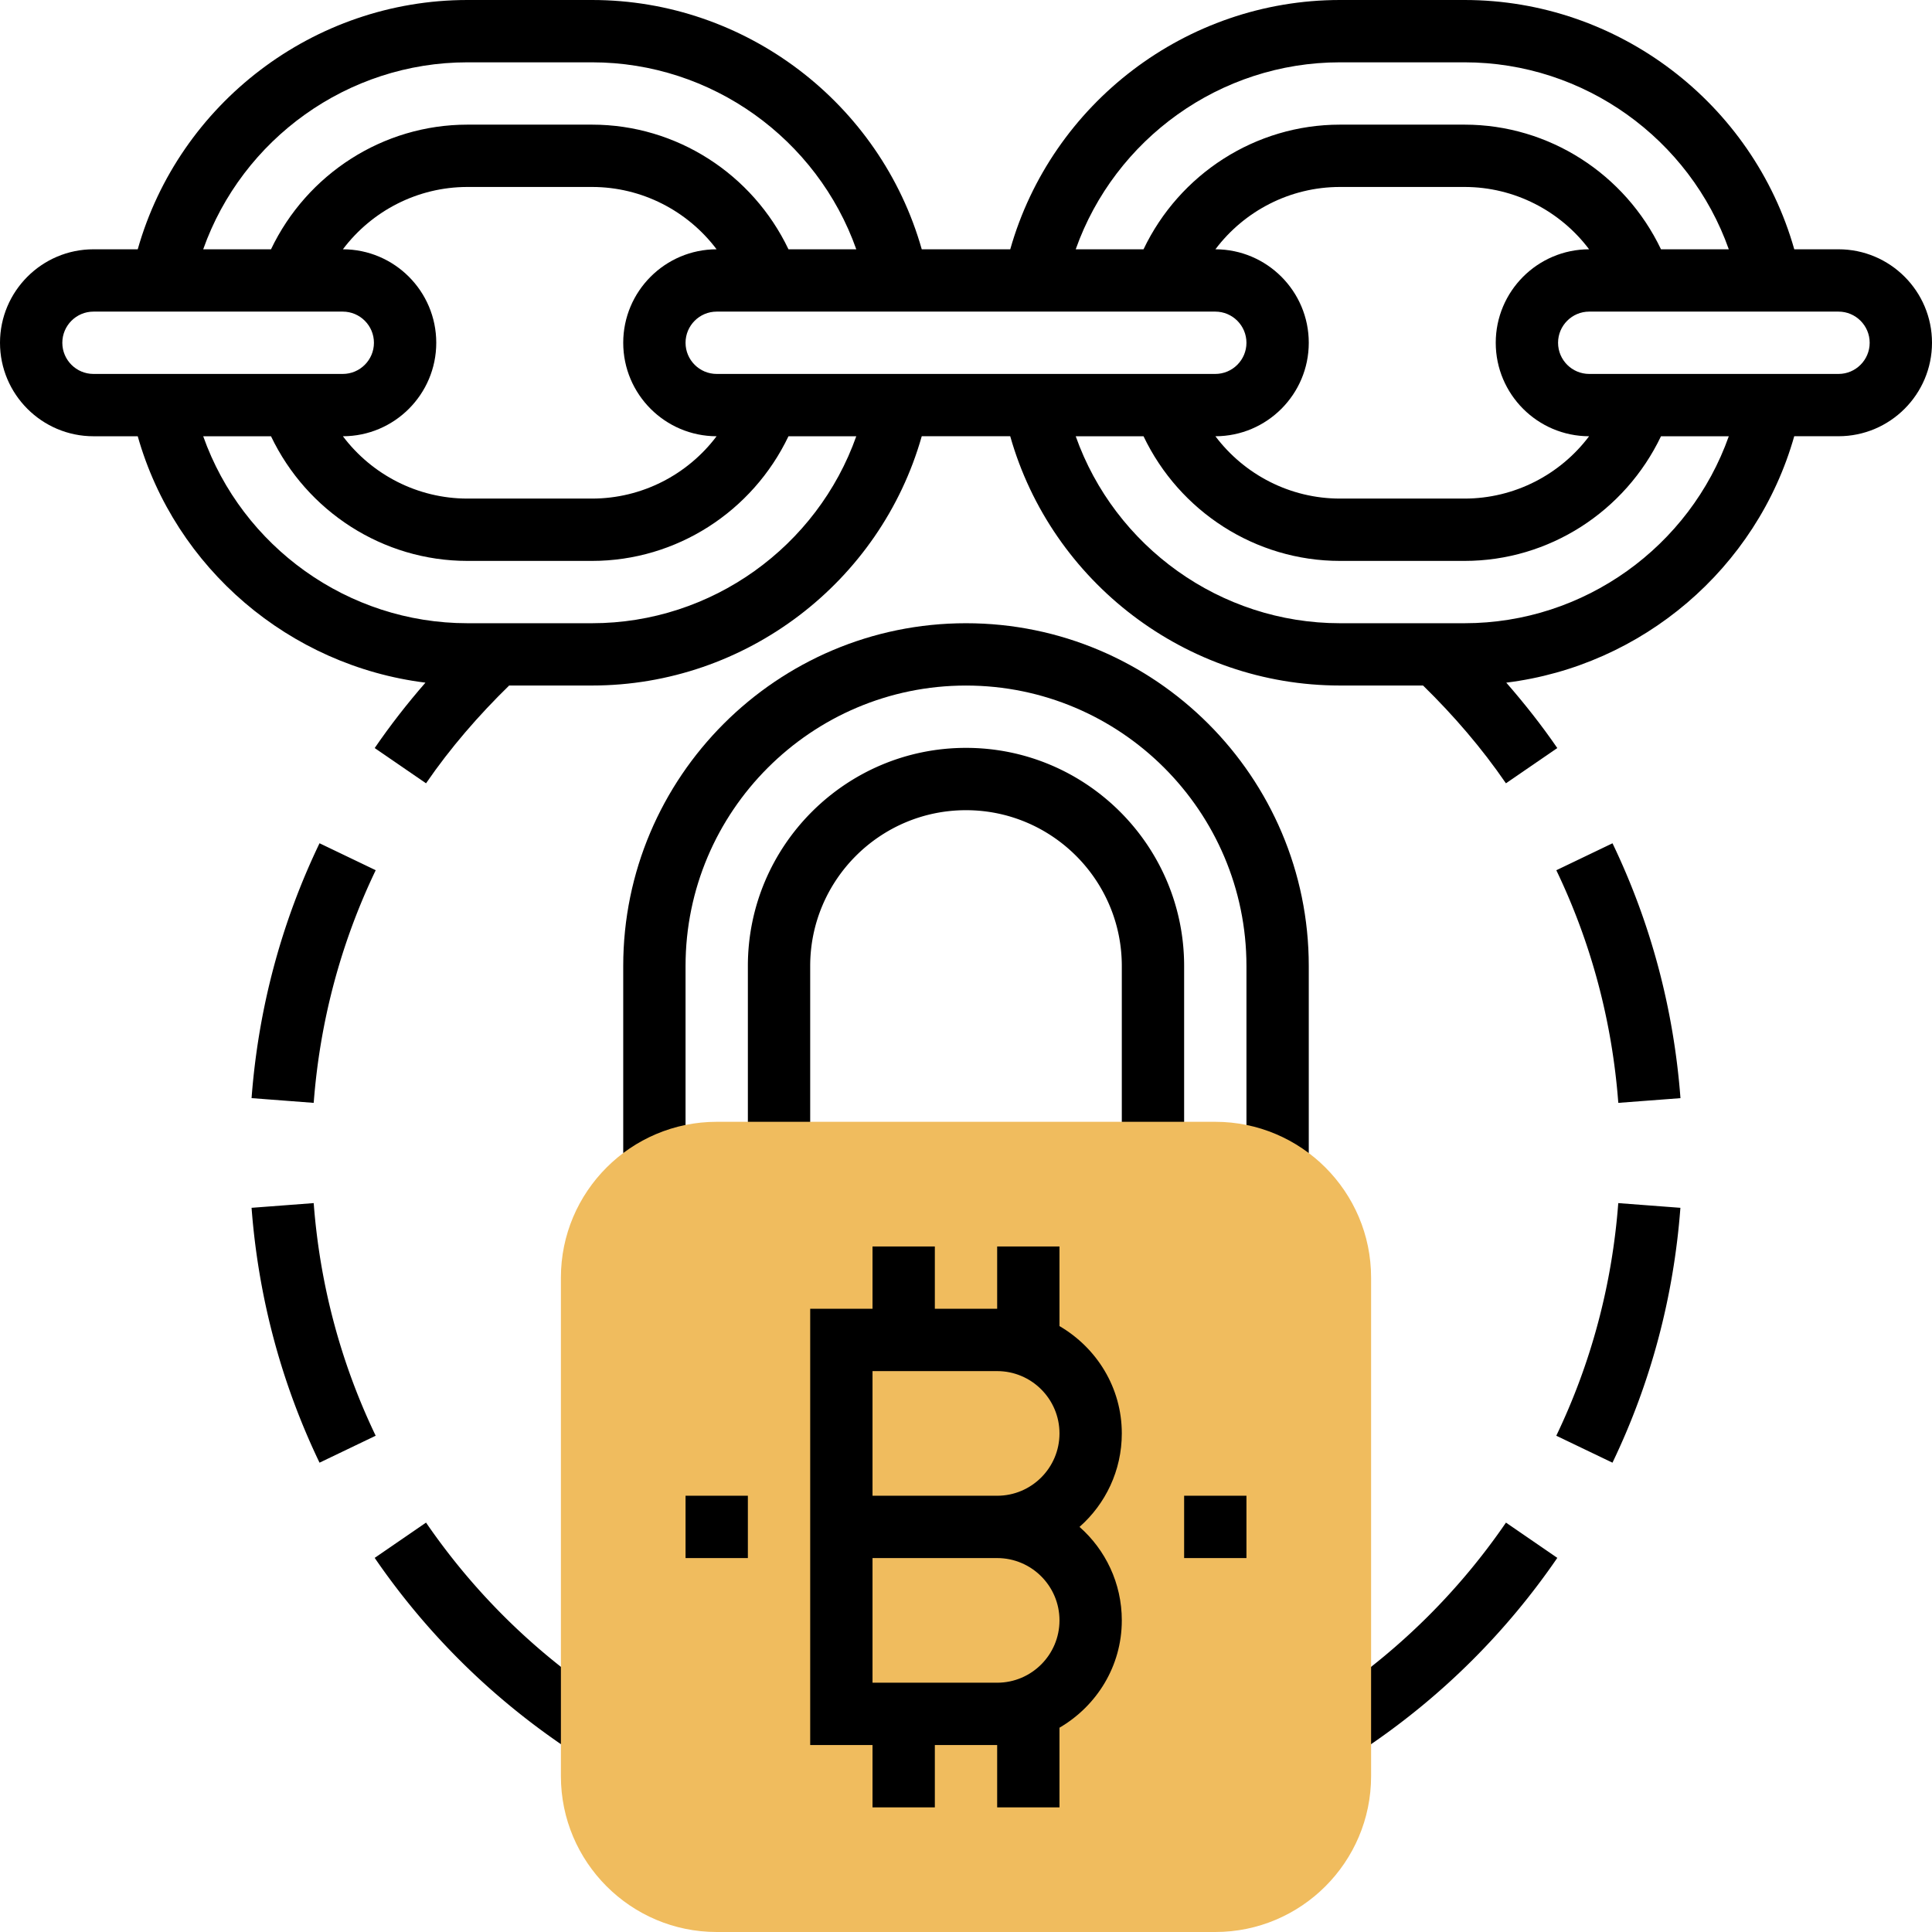 <svg xmlns="http://www.w3.org/2000/svg" viewBox="0 0 496 496"><path d="M304 296h-16v-48c0-22.056-17.944-40-40-40s-40 17.944-40 40v48h-16v-48c0-30.88 25.128-56 56-56s56 25.12 56 56v48zM415.464 283.136c-1.584-20.944-6.944-41.032-15.912-59.72l14.424-6.92c9.832 20.488 15.712 42.504 17.448 65.432l-15.96 1.208zM413.968 375.512l-14.424-6.92c8.968-18.688 14.328-38.784 15.912-59.72l15.952 1.208c-1.728 22.928-7.6 44.944-17.44 65.432zM351.944 447.816l-9.048-13.192a168.479 168.479 0 0 0 43.728-43.728l13.184 9.056c-12.92 18.832-29.016 34.936-47.864 47.864zM144.056 447.816c-18.84-12.928-34.944-29.032-47.864-47.864l13.184-9.056c11.816 17.208 26.52 31.92 43.728 43.728l-9.048 13.192zM82.032 375.512C72.2 355.024 66.32 333.008 64.584 310.08l15.952-1.208c1.584 20.944 6.944 41.032 15.912 59.72l-14.416 6.92zM80.536 283.136l-15.952-1.216c1.736-22.928 7.608-44.944 17.448-65.432l14.424 6.92c-8.968 18.696-14.328 38.784-15.92 59.728z"/><path d="M248 160c-48.52 0-88 39.48-88 88v48h16v-48c0-39.696 32.296-72 72-72s72 32.304 72 72v48h16v-48c0-48.52-39.48-88-88-88z"/><path d="M472 64h-11.36C450.032 26.552 415.464 0 376 0h-32c-39.464 0-74.032 26.552-84.64 64h-22.72C226.032 26.552 191.464 0 152 0h-32C80.536 0 45.968 26.552 35.36 64H24C10.768 64 0 74.768 0 88s10.768 24 24 24h11.36c9.632 33.984 39.016 58.928 73.864 63.256-4.664 5.352-9.032 10.952-13.032 16.792l13.184 9.048c6.216-9.056 13.456-17.408 21.336-25.104H152c39.464 0 74.032-26.552 84.64-64h22.712c10.608 37.448 45.176 64 84.64 64h21.344c7.856 7.68 15.064 16.048 21.28 25.104l13.184-9.048c-4.008-5.856-8.432-11.432-13.096-16.792 34.88-4.312 64.288-29.264 73.928-63.264H472c13.232 0 24-10.768 24-24S485.232 64 472 64zM344 16h32c30.736 0 57.808 19.696 67.832 48h-17.408C417.208 44.696 397.696 32 376 32h-32c-21.696 0-41.208 12.696-50.424 32h-17.408C286.192 35.696 313.264 16 344 16zm63.968 96c-7.432 9.872-19.192 16-31.968 16h-32c-12.776 0-24.528-6.128-31.968-16C325.256 111.976 336 101.224 336 88s-10.744-23.976-23.968-24c7.432-9.872 19.192-16 31.968-16h32c12.776 0 24.536 6.128 31.968 16C394.744 64.024 384 74.776 384 88s10.744 23.976 23.968 24zM120 16h32c30.736 0 57.808 19.696 67.832 48h-17.408C193.208 44.696 173.696 32 152 32h-32c-21.696 0-41.208 12.696-50.424 32H52.168C62.192 35.696 89.264 16 120 16zm63.968 96c-7.432 9.872-19.192 16-31.968 16h-32c-12.776 0-24.528-6.128-31.968-16C101.256 111.976 112 101.224 112 88s-10.744-23.976-23.968-24c7.432-9.872 19.192-16 31.968-16h32c12.776 0 24.536 6.128 31.968 16C170.744 64.024 160 74.776 160 88s10.744 23.976 23.968 24zM24 96c-4.416 0-8-3.592-8-8s3.584-8 8-8h64c4.416 0 8 3.592 8 8s-3.584 8-8 8H24zm128 64h-32c-30.736 0-57.808-19.696-67.832-48h17.408c9.216 19.304 28.728 32 50.424 32h32c21.696 0 41.208-12.696 50.424-32h17.408c-10.024 28.304-37.096 48-67.832 48zm32-64c-4.416 0-8-3.592-8-8s3.584-8 8-8h128c4.416 0 8 3.592 8 8s-3.584 8-8 8H184zm192 64h-32c-30.736 0-57.808-19.696-67.832-48h17.408c9.216 19.304 28.728 32 50.424 32h32c21.696 0 41.208-12.696 50.424-32h17.408c-10.024 28.304-37.096 48-67.832 48zm96-64h-64c-4.416 0-8-3.592-8-8s3.584-8 8-8h64c4.416 0 8 3.592 8 8s-3.584 8-8 8z"/><path fill="#f0bc5e" d="M312 496H184c-22.056 0-40-17.944-40-40V328c0-22.056 17.944-40 40-40h128c22.056 0 40 17.944 40 40v128c0 22.056-17.944 40-40 40z"/><path d="M288 368c0-11.792-6.48-22-16-27.552V320h-16v16h-16v-16h-16v16h-16v112h16v16h16v-16h16v16h16v-20.448c9.52-5.552 16-15.76 16-27.552 0-9.544-4.2-18.136-10.856-24C283.8 386.136 288 377.544 288 368zm-32 64h-32v-32h32c8.824 0 16 7.176 16 16s-7.176 16-16 16zm0-48h-32v-32h32c8.824 0 16 7.176 16 16s-7.176 16-16 16zM304 384h16v16h-16zM176 384h16v16h-16z"/></svg>